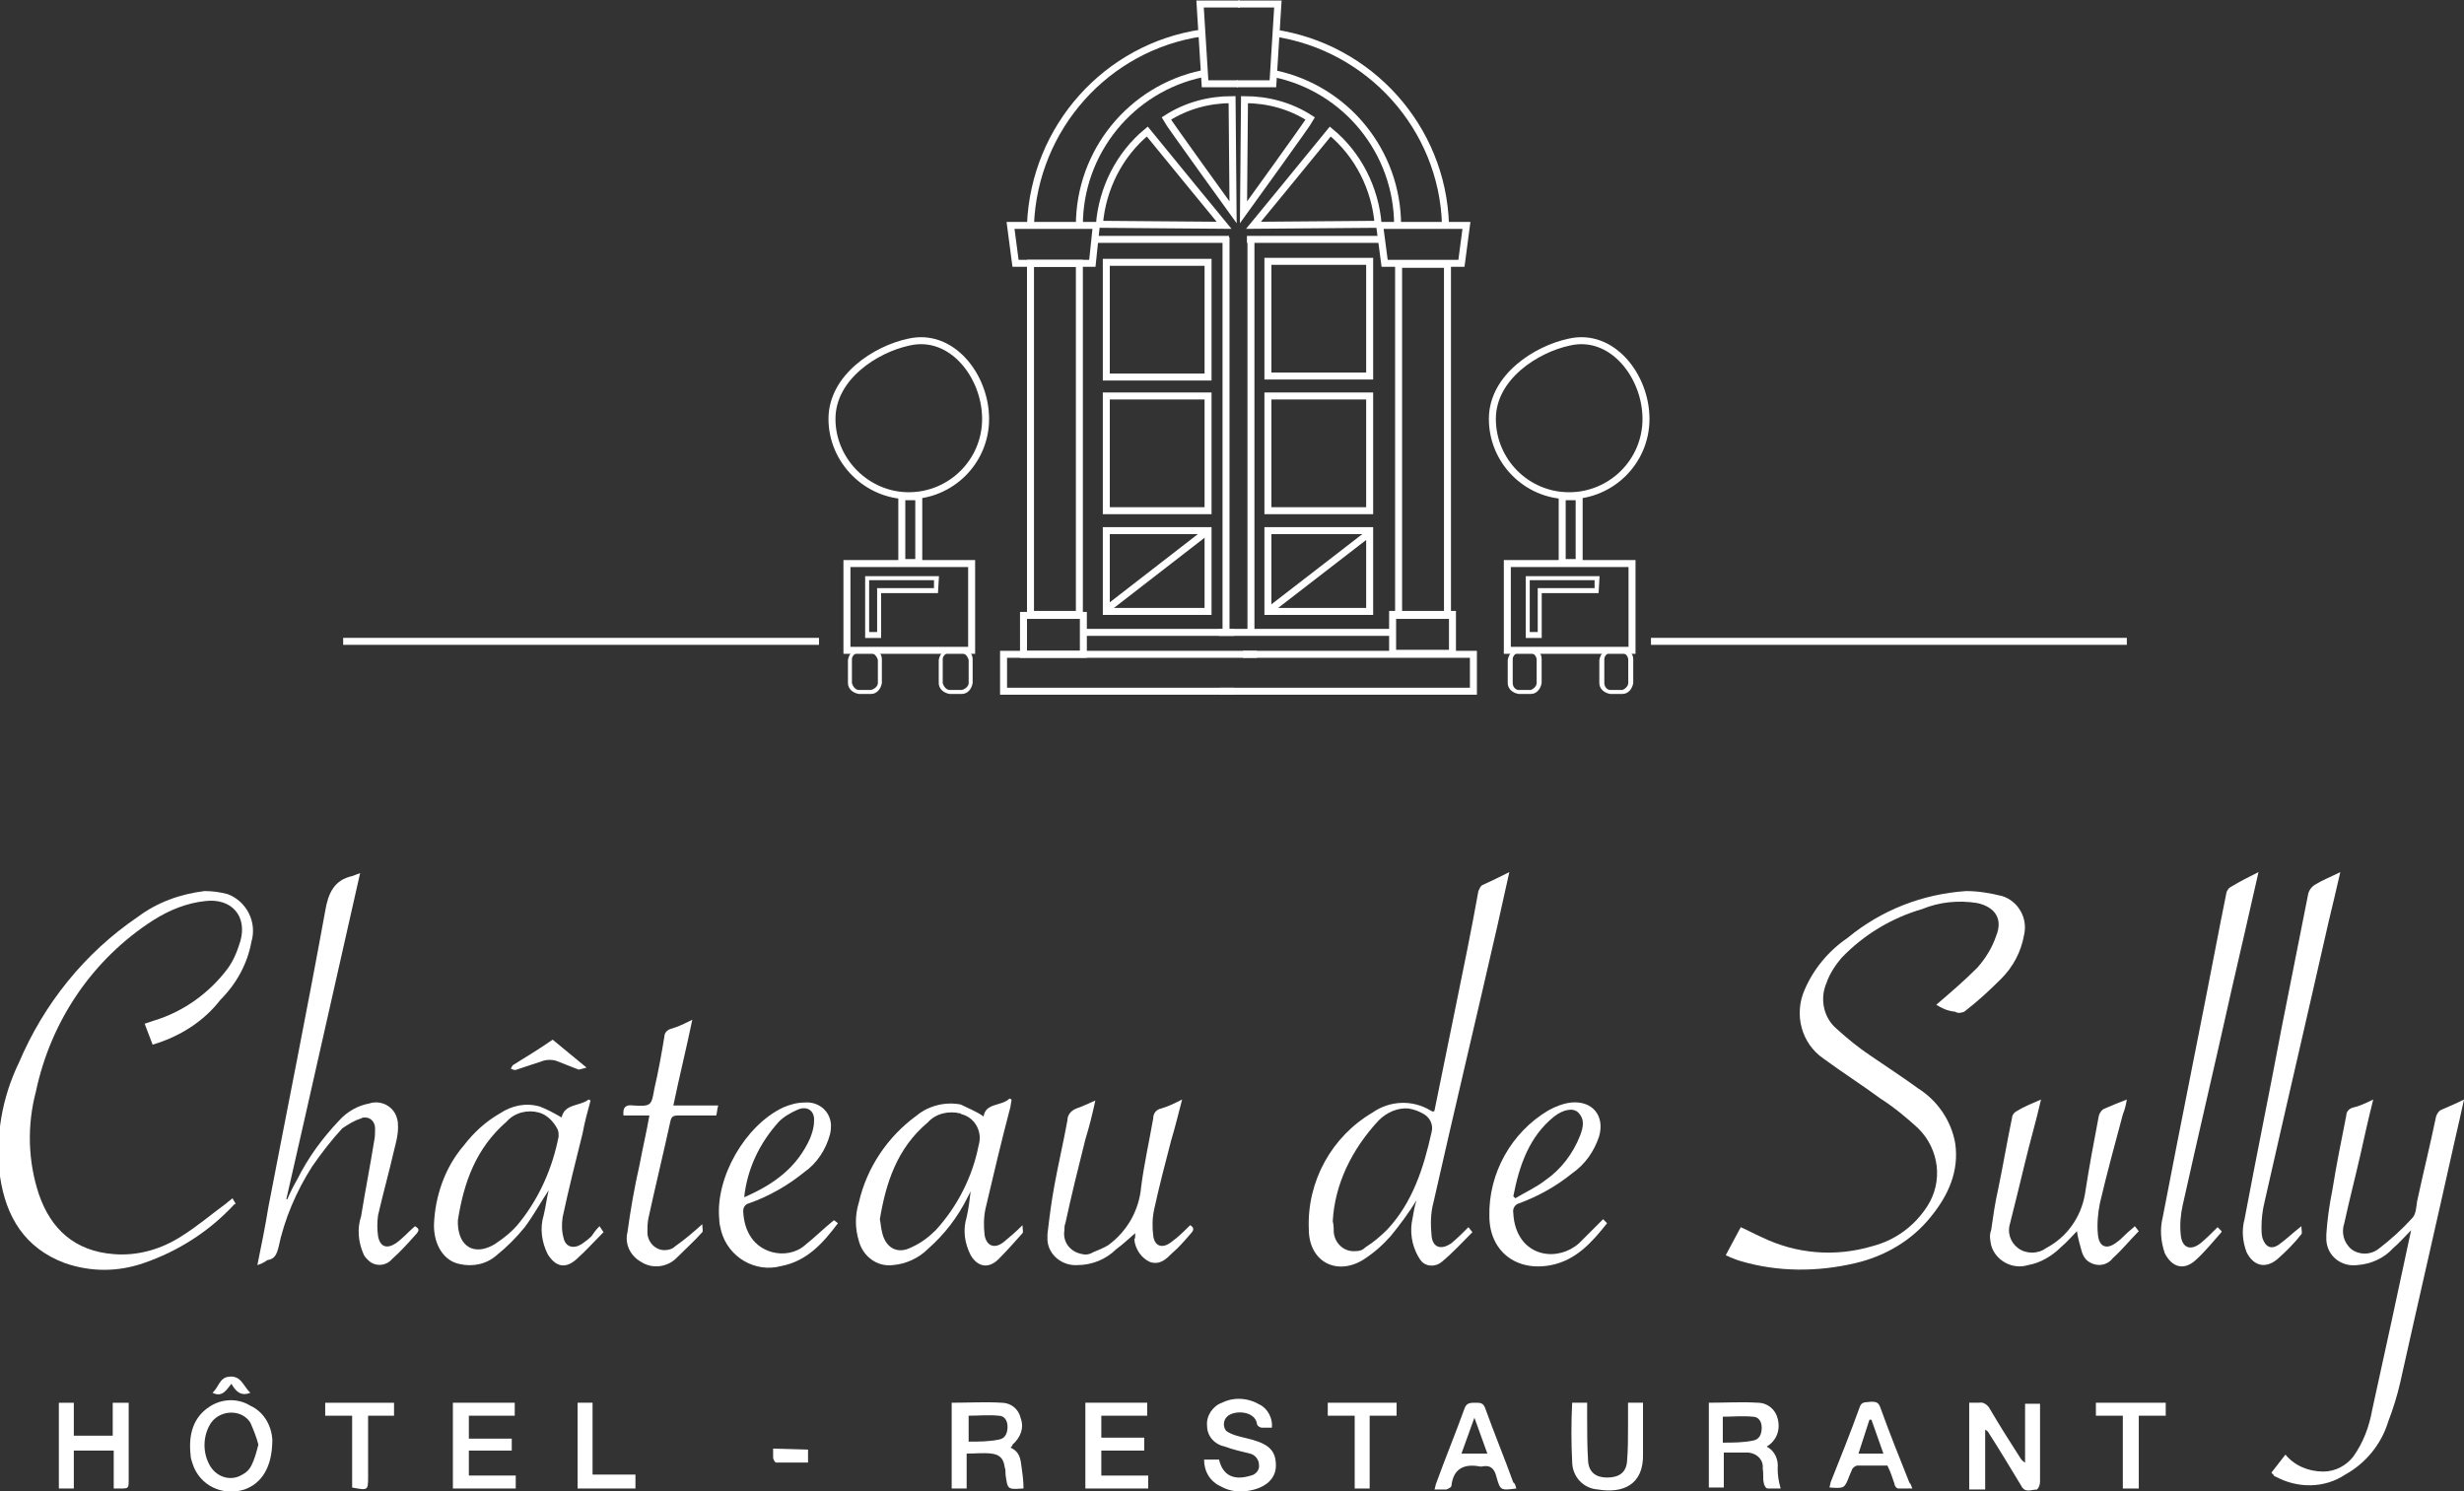 <svg xmlns="http://www.w3.org/2000/svg" xmlns:xlink="http://www.w3.org/1999/xlink" id="Calque_1" x="0px" y="0px" viewBox="0 0 247 149.5" style="enable-background:new 0 0 247 149.5;" xml:space="preserve"><rect x="0" y="0" width="247" height="149.5" fill="#333333" stroke="none"/><style type="text/css">	.st0{fill:none;stroke:#FFFFFF;stroke-width:0.7;}	.st1{fill:none;stroke:#FFFFFF;stroke-width:0.7;stroke-miterlimit:10;}	.st2{fill:#FFFFFF;}</style><line id="Ligne_24" class="st0" x1="34.4" y1="64.3" x2="82.1" y2="64.3"></line><line id="Ligne_25" class="st0" x1="165.5" y1="64.3" x2="213.2" y2="64.3"></line><rect id="Rectangle_47" x="84.9" y="56.5" class="st0" width="12.5" height="8.7"></rect><path id="Trac&#xE9;_51" class="st0" d="M98.8,42c0,4.3-3.5,7.7-7.7,7.7s-7.7-3.5-7.7-7.7l0,0c0-4.2,4.4-7,7.7-7.7 C95.4,33.3,98.8,37.7,98.8,42z"></path><rect id="Rectangle_48" x="90.4" y="49.8" class="st1" width="1.7" height="6.6"></rect><g id="Groupe_20" transform="translate(52.326 57.364)">	<path id="Trac&#xE9;_52" class="st2" d="M41.3,0.8v0.8h-5.7V6h-0.8V0.8H41.3 M41.8,0.4h-7.4v6.2H36V2.1h5.7L41.8,0.4L41.8,0.4z"></path></g><g id="Groupe_21" transform="translate(50.701 64.676)">	<path id="Trac&#xE9;_53" class="st2" d="M36.6,0.8c0.3,0,0.6,0.3,0.7,0.7v2.3c0,0.3-0.3,0.6-0.7,0.7h-1.2c-0.3,0-0.6-0.3-0.7-0.7V1.4  c0-0.3,0.3-0.6,0.7-0.7H36.6 M36.6,0.4h-1.2c-0.6,0-1,0.5-1.1,1.1v2.3c0,0.6,0.5,1,1.1,1.1h1.2c0.6,0,1-0.5,1.1-1.1V1.4  C37.7,0.8,37.2,0.4,36.6,0.4z"></path></g><g id="Groupe_22" transform="translate(59.802 64.676)">	<path id="Trac&#xE9;_54" class="st2" d="M36.6,0.8c0.3,0,0.6,0.3,0.7,0.7v2.3c0,0.3-0.3,0.6-0.7,0.7h-1.2c-0.3,0-0.6-0.3-0.7-0.7V1.4  c0-0.3,0.3-0.6,0.7-0.7H36.6 M36.6,0.4h-1.2c-0.6,0-1,0.5-1.1,1.1v2.3c0,0.6,0.5,1,1.1,1.1h1.2c0.6,0,1-0.5,1.1-1.1V1.4  C37.7,0.8,37.2,0.4,36.6,0.4z"></path></g><rect id="Rectangle_49" x="151.1" y="56.5" class="st0" width="12.5" height="8.7"></rect><path id="Trac&#xE9;_55" class="st0" d="M165,42c0,4.3-3.5,7.7-7.7,7.7c-4.3,0-7.7-3.5-7.7-7.7l0,0c0-4.2,4.4-7,7.7-7.7 C161.6,33.3,165,37.7,165,42z"></path><rect id="Rectangle_50" x="156.6" y="49.8" class="st1" width="1.7" height="6.6"></rect><g id="Groupe_23" transform="translate(118.547 57.364)">	<path id="Trac&#xE9;_56" class="st2" d="M41.3,0.8v0.8h-5.7V6h-0.8V0.8H41.3 M41.8,0.4h-7.4v6.2H36V2.1h5.7L41.8,0.4L41.8,0.4z"></path></g><g id="Groupe_24" transform="translate(116.84 64.676)">	<path id="Trac&#xE9;_57" class="st2" d="M36.6,0.8c0.3,0,0.6,0.3,0.6,0.7v2.3c0,0.3-0.3,0.6-0.6,0.7h-1.2c-0.3,0-0.6-0.3-0.6-0.7V1.4  c0-0.3,0.3-0.6,0.6-0.7H36.6 M36.6,0.4h-1.2c-0.6,0-1,0.5-1.1,1.1v2.3c0,0.6,0.5,1,1.1,1.1h1.2c0.6,0,1-0.5,1.1-1.1V1.4  C37.7,0.8,37.3,0.4,36.6,0.4C36.7,0.3,36.7,0.3,36.6,0.4z"></path></g><g id="Groupe_25" transform="translate(126.022 64.676)">	<path id="Trac&#xE9;_58" class="st2" d="M36.6,0.8c0.3,0,0.6,0.3,0.6,0.7v2.3c0,0.3-0.3,0.6-0.6,0.7h-1.2c-0.3,0-0.6-0.3-0.6-0.7V1.4  c0-0.3,0.3-0.6,0.6-0.7H36.6 M36.6,0.4h-1.2c-0.6,0-1,0.5-1.1,1.1v2.3c0,0.6,0.5,1,1.1,1.1h1.2c0.6,0,1-0.5,1.1-1.1V1.4  C37.7,0.8,37.2,0.4,36.6,0.4z"></path></g><path id="Trac&#xE9;_59" class="st0" d="M144.9,22.5c-0.3-9.7-7.6-17.8-17.2-19.2"></path><path id="Trac&#xE9;_60" class="st0" d="M140.1,22.6c0-7.4-5.2-13.7-12.3-15.2"></path><path id="Trac&#xE9;_61" class="st0" d="M124,8.4h3.6l0.5-8h-4"></path><path id="Trac&#xE9;_62" class="st0" d="M138.8,26.4h7.7l0.5-3.8h-8.7L138.8,26.4z"></path><rect id="Rectangle_51" x="140.2" y="26.5" class="st0" width="4.9" height="35.2"></rect><rect id="Rectangle_52" x="139.6" y="61.6" class="st0" width="6" height="3.9"></rect><path id="Trac&#xE9;_63" class="st0" d="M122.3,69.3h25.4v-3.7h-23.1"></path><rect id="Rectangle_53" x="127.1" y="26.2" class="st0" width="10.2" height="11.5"></rect><rect id="Rectangle_54" x="127.1" y="39.7" class="st0" width="10.2" height="11.5"></rect><rect id="Rectangle_55" x="127.1" y="53.2" class="st0" width="10.2" height="8.1"></rect><line id="Ligne_26" class="st0" x1="138.3" y1="24" x2="125" y2="24"></line><line id="Ligne_27" class="st0" x1="125.4" y1="63.3" x2="125.4" y2="23.8"></line><line id="Ligne_28" class="st0" x1="139.5" y1="63.4" x2="122.2" y2="63.4"></line><g id="Groupe_26" transform="translate(90.352 9.588)">	<path id="Trac&#xE9;_64" class="st0" d="M34.4,0.4c2.3,0,4.6,0.6,6.6,1.9c-0.2,0.4-6.7,9.4-6.7,9.4L34.4,0.4z"></path>	<path id="Trac&#xE9;_65" class="st0" d="M43,3.6c2.8,2.3,4.5,5.7,4.8,9.3L35.3,13C35.3,13,41.3,5.7,43,3.6z"></path></g><path id="Trac&#xE9;_66" class="st0" d="M103.3,22.5c0.4-9.7,7.6-17.8,17.2-19.2"></path><path id="Trac&#xE9;_67" class="st0" d="M108.2,22.6c0-7.4,5.2-13.7,12.3-15.2"></path><path id="Trac&#xE9;_68" class="st0" d="M124.1,8.4h-3.3l-0.5-8h4"></path><path id="Trac&#xE9;_69" class="st0" d="M109.5,26.4h-7.7l-0.5-3.8h8.6L109.5,26.4z"></path><rect id="Rectangle_56" x="103.3" y="26.4" class="st0" width="4.9" height="35.2"></rect><rect id="Rectangle_57" x="102.6" y="61.7" class="st0" width="6" height="3.9"></rect><path id="Trac&#xE9;_70" class="st0" d="M123.7,69.3h-23.1v-3.7H126"></path><rect id="Rectangle_58" x="110.9" y="26.3" class="st0" width="10.2" height="11.5"></rect><rect id="Rectangle_59" x="110.9" y="39.7" class="st0" width="10.2" height="11.5"></rect><rect id="Rectangle_60" x="110.9" y="53.2" class="st0" width="10.2" height="8.1"></rect><line id="Ligne_29" class="st0" x1="110" y1="24" x2="123.2" y2="24"></line><line id="Ligne_30" class="st0" x1="122.9" y1="63.3" x2="122.9" y2="23.8"></line><line id="Ligne_31" class="st0" x1="108.7" y1="63.4" x2="123.7" y2="63.4"></line><g id="Groupe_27" transform="translate(75.808 9.588)">	<path id="Trac&#xE9;_71" class="st0" d="M47.7,0.4c-2.3,0-4.6,0.6-6.6,1.9c0.2,0.4,6.7,9.4,6.7,9.4L47.7,0.4z"></path>	<path id="Trac&#xE9;_72" class="st0" d="M39.2,3.6c-2.8,2.3-4.5,5.7-4.8,9.3L46.9,13C46.9,13,40.9,5.7,39.2,3.6z"></path></g><line id="Ligne_32" class="st0" x1="110.9" y1="61.1" x2="121.1" y2="53.2"></line><line id="Ligne_33" class="st0" x1="127.1" y1="61.3" x2="137.2" y2="53.5"></line><g id="Groupe_219" transform="translate(193 274.435)">	<g id="Groupe_34" transform="translate(0 0)">		<path id="Trac&#xE9;_150" class="st2" d="M1.1-173.7c1.4-1.2,2.8-2.4,4.1-3.7c0.8-0.9,1.5-2,1.9-3.2c0.7-1.7-0.1-2.9-1.9-3.3   c-1.9-0.3-3.8-0.1-5.5,0.6c-3.1,0.9-5.9,2.6-8.1,4.9c-0.6,0.7-1.2,1.6-1.5,2.5c-0.7,1.6-0.3,3.5,1,4.6c1.1,1,2.2,1.9,3.4,2.7   c1.6,1.1,3.3,2.2,4.8,3.3c1.9,1.2,3.3,3.2,3.7,5.5c0.4,2.8-0.7,5.2-2.4,7.3c-1.9,2.4-4.6,4-7.6,4.7c-3.8,0.9-7.8,0.9-11.5-0.2   c-0.4-0.1-0.8-0.3-1.1-0.4c-0.1-0.1-0.3-0.1-0.4-0.2l1.5-2.8c0.7,0.3,1.4,0.7,2.1,1c3.5,1.7,7.4,2,11.1,0.9c2.3-0.6,4.2-2,5.5-4   c1.6-2.5,1.2-5.7-0.9-7.8c-1.2-1.1-2.4-2.1-3.8-3c-1.9-1.4-3.8-2.6-5.7-4c-2.2-1.5-3-4.4-1.9-6.9c0.9-2.1,2.4-3.9,4.3-5.2   c3.4-2.8,7.5-4.4,11.9-4.7c1.2,0,2.4,0.2,3.6,0.5c1.6,0.5,2.6,2.2,2.2,3.9c-0.3,1.7-1.1,3.2-2.3,4.4c-1.2,1.2-2.4,2.3-3.7,3.3   c-0.3,0.1-0.6,0.2-0.9,0C2.1-173.1,1.6-173.4,1.1-173.7"></path>		<path id="Trac&#xE9;_151" class="st2" d="M-177.7-169.7l-0.8-2.1c0.3-0.1,0.6-0.2,0.9-0.3c3-0.9,5.6-2.8,7.4-5.2   c0.6-0.8,1-1.8,1.3-2.8c0.7-2.5-0.9-4.3-3.5-4c-1.9,0.2-3.6,0.9-5.2,1.9c-6.1,3.9-10.3,10.1-11.8,17.2c-0.9,3.4-0.8,7,0.3,10.3   c1.2,3.5,3.6,5.7,7.5,6c2.4,0.2,4.8-0.5,6.8-1.8c1.6-1,3-2.2,4.5-3.3c0.2-0.2,0.4-0.3,0.6-0.5l0.3,0.5c0,0.1,0,0.1-0.1,0.1   c-2.5,2.7-5.6,4.7-9.1,5.9c-2.6,0.9-5.3,0.9-7.9,0c-4-1.5-5.9-4.6-6.5-8.7c-0.5-3.9,0.2-7.9,1.9-11.4c2.5-5.9,6.6-11,11.9-14.6   c2-1.5,4.3-2.3,6.7-2.6c0.8,0,1.5,0.1,2.3,0.3c1.9,0.7,3,2.8,2.4,4.8c-0.4,2.2-1.5,4.2-3.1,5.8C-172.6-172-175-170.5-177.7-169.7"></path>		<path id="Trac&#xE9;_152" class="st2" d="M-49.2-163.1c0.7-3.4,1.4-6.9,2.1-10.3c0.8-3.9,1.6-7.8,2.3-11.7c0.1-0.2,0.2-0.5,0.4-0.6   c0.9-0.4,1.7-0.8,2.7-1.3l-1.2,5.4c-2.1,9.2-4.3,18.4-6.4,27.7c-0.3,1.1-0.3,2.2-0.2,3.3c0.1,1.3,1,1.5,2,0.8   c0.6-0.5,1.1-1,1.7-1.6l0.4,0.5c-1,1-2,2.1-3.1,3c-0.6,0.5-1.6,0.5-2.1-0.2c-0.1-0.1-0.1-0.2-0.2-0.3c-0.7-1.2-0.9-2.6-0.6-3.9   c0.1-0.6,0.2-1.2,0.4-1.8c-0.8,1.3-1.7,2.5-2.6,3.6c-0.8,0.9-1.7,1.7-2.8,2.4c-2.7,1.6-5.4,0.1-5.4-3.1c-0.2-4.8,2.3-9.3,6.4-11.7   c1.7-1.2,4-1.3,5.8-0.2c0.1,0,0.1,0.1,0.2,0.1C-49.3-163-49.2-163-49.2-163.1 M-59.4-152c0.1,0.4,0.1,0.8,0.1,1.1   c0.1,1.1,1,2,2.2,1.9c0.4,0,0.7-0.1,1-0.4c0.8-0.5,1.5-1.1,2.2-1.8c2.5-2.7,3.6-6.1,4.4-9.7c0.2-0.7-0.1-1.4-0.7-1.8   c-0.5-0.3-1-0.5-1.6-0.6c-1.1-0.1-2.2,0.4-3,1.2C-57.5-159.2-59.2-155.7-59.4-152"></path>		<path id="Trac&#xE9;_153" class="st2" d="M44.9-164.2c-0.5,2-0.9,3.8-1.3,5.6c-0.5,2.2-1.1,4.5-1.6,6.8c-0.3,0.9-0.1,1.9,0.7,2.6   c0.8,0.6,1.9,0.6,2.7,0c1.2-0.9,2.4-2,3.4-3.1c0.4-0.4,0.4-1.1,0.5-1.7c0.6-2.8,1.3-5.6,1.9-8.5c0.1-0.3,0.3-0.6,0.6-0.7   c0.7-0.3,1.4-0.6,2.2-1c-0.3,1.4-0.6,2.7-0.9,4c-1.8,8.1-3.7,16.3-5.5,24.4c-0.3,1.3-0.7,2.6-1.2,3.9c-0.7,2.3-2.3,4.2-4.3,5.3   c-2.1,1.4-4.8,1.4-7,0.2c-0.1,0-0.2-0.1-0.2-0.2c-0.1,0-0.1-0.1-0.2-0.2l1.4-1.8c0.9,1.1,2.3,1.7,3.8,1.7c1.2,0,2.3-0.6,3-1.5   c1-1.4,1.6-3,1.9-4.7c1.3-5.9,2.6-11.9,3.9-18c-0.7,0.7-1.2,1.3-1.8,1.8c-0.9,1-2.2,1.6-3.6,1.7c-1.6,0.2-3-0.9-3.1-2.5   c0-0.2,0-0.4,0-0.6c0.1-1.5,0.3-2.9,0.6-4.4c0.4-2.5,0.9-5,1.4-7.5c0-0.4,0.3-0.7,0.7-0.8C43.4-163.5,44.1-163.8,44.9-164.2"></path>		<path id="Trac&#xE9;_154" class="st2" d="M-167.2-147.6c0.4-2,0.8-3.9,1.1-5.8c1.9-9.9,3.9-19.8,5.7-29.7c0.3-1.8,0.9-3.1,2.7-3.5   c0.3-0.1,0.5-0.2,0.8-0.3c-2.5,11-4.9,21.8-7.4,32.7l0.1,0c0.3-0.7,0.6-1.3,1-2c1.1-2.2,2.5-4.1,4.2-5.9c0.8-0.9,1.9-1.5,3-1.7   c1.2-0.4,2.5,0.3,2.8,1.5c0.1,0.3,0.1,0.6,0.1,0.9c0,0.8-0.2,1.5-0.4,2.3c-0.5,2.2-1.1,4.3-1.6,6.5c-0.1,0.7-0.1,1.4,0,2.1   c0.2,1.1,0.9,1.3,1.8,0.7c0.7-0.5,1.2-1.1,1.9-1.7c0.3,0.2,0.5,0.3,0.2,0.7c-0.8,0.9-1.6,1.8-2.5,2.6c-0.6,0.7-1.7,0.8-2.4,0.1   c-0.2-0.2-0.4-0.4-0.5-0.7c-0.5-1.2-0.6-2.5-0.2-3.7c0.4-2.5,0.9-5,1.3-7.5c0.1-0.4,0.1-0.9,0.1-1.3c0-0.6-0.4-1.1-1-1.1   c-0.1,0-0.3,0-0.4,0.1c-0.7,0.2-1.3,0.6-1.9,1c-1.1,1.2-2.1,2.5-3,3.8c-1.6,2.5-2.8,5.3-3.4,8.2c-0.2,0.7-0.4,1.1-1.1,1.2   C-166.6-147.8-166.9-147.7-167.2-147.6"></path>		<path id="Trac&#xE9;_155" class="st2" d="M-132.9-151.5l0.4,0.6c-0.9,0.9-1.8,1.9-2.7,2.7c-1.1,1-2.1,0.8-2.9-0.5   c-0.6-1.2-0.8-2.6-0.4-3.9c0.2-0.8,0.3-1.7,0.5-2.5c-0.8,1.2-1.5,2.5-2.4,3.7c-0.8,1-1.8,2-2.8,2.8c-1,0.9-2.4,1.2-3.7,0.9   c-1.6-0.3-2.6-1.9-2.6-3.9c0.1-2.9,1.1-5.8,3-8c1-1.3,2.2-2.4,3.6-3.2c1.2-0.8,2.6-1.1,4-0.7c0.8,0.3,1.5,0.7,2.2,1.1   c0.3-1.4,1.8-1.1,2.7-1.8l0.2,0.1c-0.3,1.1-0.6,2.2-0.8,3.3c-0.7,2.8-1.4,5.6-2,8.4c-0.1,0.7-0.1,1.4,0.1,2.1   c0.2,0.9,1,1.1,1.8,0.6c0.3-0.2,0.7-0.5,1-0.8C-133.5-150.8-133.3-151.1-132.9-151.5 M-147.1-152.1c0,0.1,0,0.3,0,0.4   c0.1,2.3,1.7,3.2,3.7,2c0.9-0.6,1.8-1.3,2.5-2.2c2-2.5,3.3-5.5,3.9-8.6c0-0.2,0-0.5-0.1-0.7c-0.4-0.8-1.1-1.5-1.9-1.7   c-1.1-0.3-2.4,0-3.2,0.9C-145.3-159.3-146.5-155.9-147.1-152.1"></path>		<path id="Trac&#xE9;_156" class="st2" d="M-94.4-162.5c0.2-1.4,1.8-1,2.6-1.8l0.2,0.1c0,0.2-0.1,0.5-0.1,0.7   c-0.9,3.4-1.7,6.8-2.5,10.2c-0.2,0.9-0.2,1.8-0.1,2.7c0.2,1.1,1,1.4,1.9,0.7c0.6-0.5,1.2-1,1.9-1.7c0,0.4,0.1,0.7,0,0.8   c-0.8,0.9-1.6,1.8-2.4,2.6c-1,1-2.1,0.8-2.8-0.4c-0.6-1.2-0.8-2.5-0.4-3.8c0.2-0.9,0.3-1.7,0.4-2.6l-0.3,0.6c-1,2-2.3,3.7-4,5.2   c-0.9,0.9-2.2,1.5-3.5,1.6c-1.6,0.2-3-0.9-3.4-2.4c-0.4-1.3-0.4-2.6,0-3.9c0.8-3.5,2.9-6.6,5.8-8.7c1.2-1,2.9-1.4,4.4-1.1   C-95.9-163.3-95.1-163-94.4-162.5 M-104.8-152.2c0.1,0.5,0.1,0.8,0.2,1.2c0.3,1.6,1.5,2.4,3,1.6c0.9-0.4,1.7-1,2.4-1.7   c2.2-2.4,3.7-5.4,4.3-8.5c0.4-1.3-0.3-2.7-1.6-3.1c-0.1,0-0.1,0-0.2-0.1c-1.2-0.3-2.5,0-3.3,0.9   C-103.1-159.3-104.2-155.8-104.8-152.2"></path>		<path id="Trac&#xE9;_157" class="st2" d="M33.4-187c-0.9,4-1.8,7.9-2.7,11.8c-1.6,7.2-3.3,14.4-4.9,21.6c-0.2,0.9-0.3,1.9-0.2,2.9   c0.1,1.4,1,1.7,2,0.9c0.6-0.5,1.1-1,1.7-1.6l0.4,0.4c0,0.1,0,0.1-0.1,0.2c-0.8,0.9-1.6,1.9-2.5,2.7c-1.2,1.1-2.4,0.7-3.1-0.7   c-0.4-1.2-0.5-2.4-0.2-3.6c1.9-9.9,3.9-19.7,5.8-29.6c0.2-1,0.4-2,0.6-3c0.1-0.2,0.2-0.4,0.4-0.5C31.6-186.1,32.4-186.5,33.4-187"></path>		<path id="Trac&#xE9;_158" class="st2" d="M41.6-187c-0.4,1.8-0.8,3.4-1.2,5.1c-2.1,9.3-4.3,18.7-6.4,28c-0.2,0.8-0.3,1.7-0.3,2.5   c0,0.4,0,0.7,0.1,1.1c0.3,0.9,0.9,1.2,1.7,0.6c0.7-0.5,1.3-1.1,2.2-1.8c0,0.4,0.1,0.7,0,0.8c-0.7,0.9-1.5,1.7-2.4,2.5   c-1.2,1-2.4,0.7-3.1-0.7c-0.4-1.1-0.5-2.2-0.2-3.3c1.2-6.4,2.5-12.7,3.7-19.1c0.9-4.5,1.8-9.1,2.7-13.6c0.1-0.3,0.3-0.6,0.6-0.8   C39.8-186.2,40.6-186.5,41.6-187"></path>		<path id="Trac&#xE9;_159" class="st2" d="M11.6-164.2c-0.5,2.2-1.1,4.2-1.6,6.3s-1,4.1-1.5,6.1c-0.3,0.9,0,1.9,0.8,2.5   c0.8,0.6,2,0.6,2.8,0c2.1-1.1,3.5-3.1,3.9-5.4c0.4-2.6,0.9-5.3,1.4-7.9c0.1-0.3,0.3-0.6,0.6-0.7c0.7-0.3,1.4-0.6,2.2-0.9   c-0.1,0.6-0.2,1-0.4,1.5c-0.8,3-1.6,5.9-2.3,8.9c-0.2,1-0.3,2.1-0.2,3.1c0.1,1.3,0.9,1.6,1.9,0.8c0.3-0.2,0.6-0.5,0.9-0.8   c0.3-0.3,0.6-0.5,0.9-0.8l0.4,0.5c-0.9,0.9-1.7,1.9-2.6,2.7c-0.6,0.8-1.7,0.9-2.5,0.3c-0.3-0.2-0.5-0.6-0.6-0.9   c-0.2-0.7-0.4-1.4-0.5-2.1c-0.5,0.5-1,1.1-1.6,1.6c-0.9,0.9-2.1,1.6-3.3,1.8c-1.6,0.5-3.3-0.5-3.7-2c-0.1-0.5-0.2-1,0-1.5   c0.2-1.4,0.4-2.8,0.7-4.1c0.5-2.4,0.9-4.8,1.4-7.2c0-0.2,0.2-0.5,0.4-0.6C9.9-163.5,10.7-163.8,11.6-164.2"></path>		<path id="Trac&#xE9;_160" class="st2" d="M-79.2-150.8c-0.6,0.5-1.2,1.1-1.9,1.6c-1,1-2.4,1.6-3.9,1.6c-1.5,0.1-2.9-1-3-2.5   c0-0.2,0-0.4,0-0.6c0.2-1.7,0.4-3.3,0.7-4.9c0.4-2.2,0.9-4.3,1.3-6.5c0-0.6,0.4-1,0.9-1.2c0.6-0.2,1.2-0.5,1.9-0.8   c-0.3,1.4-0.6,2.6-1,3.9c-0.7,2.8-1.4,5.6-2,8.4c-0.1,0.2-0.1,0.5-0.1,0.7c-0.2,1.2,0.6,2.2,1.8,2.4c0.4,0.1,0.8,0,1.1-0.2   c0.5-0.2,1-0.4,1.5-0.7c1.9-1.4,3.1-3.5,3.3-5.9c0.3-2.3,0.8-4.5,1.2-6.8c0-0.5,0.3-0.9,0.8-1c0.7-0.2,1.3-0.5,2.1-0.9   c-0.4,1.5-0.7,2.8-1.1,4.1c-0.6,2.3-1.2,4.6-1.7,6.9c-0.2,0.9-0.2,1.8-0.1,2.6c0.1,1.1,0.9,1.4,1.8,0.7c0.7-0.5,1.3-1.1,1.9-1.7   c0.4,0.2,0.4,0.5,0.1,0.8c-0.6,0.7-1.2,1.4-1.9,2c-0.6,0.6-1.2,1.2-2.2,0.9c-0.9-0.4-1.5-1.3-1.6-2.3   C-79.2-150.2-79.2-150.5-79.2-150.8"></path>		<path id="Trac&#xE9;_161" class="st2" d="M-122.6-151.7c0,0.4,0.1,0.7,0,0.8c-0.8,0.9-1.8,1.8-2.7,2.7c-0.9,0.8-2.3,1-3.4,0.3   c-1.1-0.6-1.7-1.8-1.4-3c0.3-2.2,0.7-4.5,1.2-6.7c0.3-1.6,0.7-3.3,1-5h-2.6c-0.1-0.9,0.3-1.1,1-1c1.8,0.1,1.8,0,2.1-1.7   c0.4-1.7,0.7-3.4,1-5.2c0-0.4,0.3-0.7,0.7-0.8c0.7-0.2,1.3-0.5,2.1-0.9c-0.6,2.9-1.3,5.7-1.9,8.6h4.5c-0.1,0.3-0.1,0.6-0.2,1   c-1.3,0-2.5,0-3.8,0c-0.5,0-0.7,0.1-0.8,0.6c-0.7,3.2-1.5,6.5-2.2,9.7c-0.1,0.5-0.1,1-0.1,1.4c0,1,0.8,1.8,1.7,1.8   c0.4,0,0.8-0.1,1.1-0.4C-124.3-150.2-123.5-150.9-122.6-151.7"></path>		<path id="Trac&#xE9;_162" class="st2" d="M-32.3-152.2l0.4,0.4c-1.5,1.9-3.1,3.7-5.6,4.2c-3.5,0.7-6.2-1.4-6.2-4.9   c-0.1-4.3,2.2-8.4,5.9-10.6c0.7-0.4,1.5-0.7,2.3-0.8c2.1-0.2,3.4,1.3,2.8,3.4c-0.5,1.5-1.4,2.8-2.7,3.7c-1.6,1.3-3.4,2.3-5.3,3   c-0.4,0.1-0.7,0.5-0.6,1c0.1,2.1,1.2,3.6,2.9,4c1.3,0.3,2.7-0.1,3.7-1C-33.9-150.6-33.1-151.4-32.3-152.2 M-41.3-154.5l0.2,0.2   c1-0.6,2.1-1.1,3-1.8c1.6-1.1,2.8-2.7,3.5-4.5c0.3-0.8,0.5-1.6-0.2-2.3c-0.5-0.5-1.5-0.3-2.4,0.4   C-39.7-160.5-40.7-157.6-41.3-154.5"></path>		<path id="Trac&#xE9;_163" class="st2" d="M-109.4-152.1l0.4,0.3c-1.5,2-3.1,3.8-5.7,4.3c-2.6,0.7-5.3-0.9-6-3.5   c-0.1-0.4-0.2-0.8-0.2-1.2c-0.4-4.2,2.6-9.4,6.4-11.2c0.7-0.3,1.4-0.5,2.2-0.5c1.3-0.1,2.5,0.8,2.6,2.2c0,0.3,0,0.6-0.1,1   c-0.4,1.5-1.3,2.9-2.6,3.8c-1.6,1.3-3.5,2.4-5.5,3.1c-0.4,0.1-0.6,0.4-0.6,0.8c0.1,2.1,1.1,3.6,2.9,4.1c1.1,0.3,2.4,0.1,3.3-0.7   C-111.3-150.4-110.4-151.3-109.4-152.1 M-118.4-154.4c3-1.3,5.3-3,6.6-5.9c0.2-0.5,0.4-1.1,0.4-1.7c0.1-1-0.6-1.6-1.6-1.2   c-0.7,0.3-1.4,0.7-1.9,1.2C-116.9-159.8-118.1-157.2-118.4-154.4"></path>		<path id="Trac&#xE9;_164" class="st2" d="M4.4-133.8c0.3,0,0.6,0,1,0c0.4-0.1,0.8,0.2,1,0.5c1,1.7,2,3.3,3.1,5   c0.1,0.2,0.3,0.4,0.5,0.5v-5.9h1.5v0.9c0,2.3,0,4.6,0,6.9c0,0.3-0.1,0.6-0.3,0.8c-0.6,0-1.2,0.4-1.6-0.4c-1.1-1.8-2.1-3.5-3.2-5.2   c-0.1-0.2-0.2-0.3-0.4-0.4v6H4.4L4.4-133.8z"></path>		<path id="Trac&#xE9;_165" class="st2" d="M-91.7-129.3c0.9,0.4,1,1.1,1.1,1.9c0.1,0.7,0.2,1.4,0.2,2.2c0,0,0,0-0.1,0   c-1.5,0.1-1.5,0.1-1.7-1.4c0-0.3,0-0.5-0.1-0.8c-0.1-0.8-0.5-1.2-1.3-1.3c-0.8-0.1-1.6,0-2.5,0v3.5h-1.5v-8.6c1.7,0,3.4-0.1,5,0   c0.9,0,1.7,0.6,1.9,1.5c0.4,1,0,2-0.8,2.7C-91.5-129.5-91.6-129.4-91.7-129.3 M-95.9-129.9c1,0,2,0,3-0.2c0.7-0.1,0.9-0.7,0.9-1.3   c0-0.6-0.3-1.1-0.9-1.1c-1-0.1-2,0-3,0V-129.9z"></path>		<path id="Trac&#xE9;_166" class="st2" d="M-21.7-133.8c1.7,0,3.3-0.1,4.9,0c1,0,1.8,0.7,2,1.6c0.3,1.1-0.1,2.2-1.1,2.8   c0.8,0.4,1.2,1.3,1.1,2.2c0,0.7,0.1,1.3,0.3,2c-0.4,0-0.9,0-1.3,0c-0.2,0-0.4-0.4-0.4-0.6c-0.1-0.4,0-0.9-0.1-1.4   c0.1-0.8-0.5-1.5-1.4-1.6c-0.1,0-0.2,0-0.3,0c-0.7,0-1.4,0-2.2,0v3.5h-1.5L-21.7-133.8z M-20.3-129.8c1,0,2,0,3-0.2   c0.7-0.1,0.9-0.7,0.9-1.3c0-0.6-0.3-1.1-0.9-1.1c-1-0.1-2,0-3,0L-20.3-129.8z"></path>		<path id="Trac&#xE9;_167" class="st2" d="M-165.7-130.1c0,2.8-1.1,4.4-2.8,5c-2.2,0.7-4.5-0.4-5.2-2.6c-0.1-0.3-0.2-0.6-0.2-0.9   c-0.2-1.9,0.2-3.7,1.9-4.8c1.2-0.8,2.8-0.9,4.1-0.1C-166.6-132.9-165.8-131.6-165.7-130.1 M-167.1-129.6c-0.2-0.8-0.5-1.5-0.8-2.2   c-0.7-1.1-2.2-1.3-3.3-0.6c-0.3,0.2-0.5,0.4-0.7,0.7c-0.8,1.3-0.8,3,0,4.3c0.7,1.1,2.1,1.5,3.2,0.8c0.4-0.2,0.7-0.5,0.9-0.9   C-167.5-128.1-167.3-128.8-167.1-129.6"></path>		<path id="Trac&#xE9;_168" class="st2" d="M-185.6-129v3.8h-1.5v-8.6h1.5v3.3h3.9v-3.3h1.6v2c0,1.9,0,3.8,0,5.7c0,0.9,0,0.9-0.9,0.9   c-0.2,0-0.3,0-0.6,0v-3.8H-185.6z"></path>		<path id="Trac&#xE9;_169" class="st2" d="M-72.3-128.1h1.5c0.4,1.7,1.6,2.1,3.2,1.6c0.5-0.1,0.9-0.6,0.8-1.1c0-0.5-0.4-1-0.9-1.1   c-0.8-0.2-1.7-0.4-2.5-0.7c-1-0.2-1.8-1-1.8-2.1c-0.1-1,0.6-2,1.5-2.3c1.2-0.6,2.6-0.5,3.8,0.2c0.8,0.4,1.3,1.4,1.2,2.3   c-0.3,0-0.7,0-1,0c-0.2,0-0.5-0.2-0.5-0.4c-0.2-1.3-2.3-1.4-3-0.7c-0.4,0.4-0.4,1-0.1,1.4c0.1,0.1,0.3,0.2,0.5,0.3   c0.7,0.3,1.4,0.4,2.1,0.6c1.8,0.5,2.4,1.2,2.4,2.6c0,1.3-1,2.2-2.6,2.5c-1,0.2-2,0.1-2.9-0.4C-71.7-125.9-72.3-126.9-72.3-128.1"></path>		<path id="Trac&#xE9;_170" class="st2" d="M-146-130.2h4.3v1.2h-4.3v2.5h4.7v1.3h-6.3v-8.6h6.2v1.3h-4.6V-130.2z"></path>		<path id="Trac&#xE9;_171" class="st2" d="M-78-133.8v1.3h-4.6v2.2h4.3v1.3h-4.3v2.5h4.7v1.3h-6.3v-8.6H-78z"></path>		<path id="Trac&#xE9;_172" class="st2" d="M-35.4-133.8h1.5c0,0.5,0,0.9,0,1.3c0,1.5,0,3.1,0.1,4.6c0.1,1.1,0.8,1.6,1.9,1.6   c1.2,0,1.9-0.5,2-1.6c0.1-1.2,0.1-2.4,0.1-3.6c0-0.7,0-1.5,0-2.3h1.5v2c0,1,0,2.1,0,3.1c0.1,3.2-2.1,4-4.5,3.6   c-1.5-0.1-2.6-1.3-2.6-2.8C-35.5-129.8-35.5-131.8-35.4-133.8"></path>		<path id="Trac&#xE9;_173" class="st2" d="M-1.3-125.2c-0.5,0-0.9,0-1.4,0c-0.2,0-0.4-0.3-0.4-0.5c-0.2-0.6-0.4-1.2-0.7-1.8   c-1,0-2,0-3,0c-0.2,0-0.4,0.2-0.5,0.3c-0.1,0.2-0.2,0.5-0.3,0.7c-0.5,1.3-0.5,1.3-2,1.2c0-0.2,0.1-0.3,0.1-0.5c1-2.5,2-5,2.9-7.5   c0.2-0.7,0.7-0.5,1.1-0.6c0.5,0,0.8,0,1,0.6c0.9,2.5,1.9,5,2.9,7.5C-1.4-125.6-1.4-125.4-1.3-125.2 M-6.7-128.7h2.5l-1.2-3.4   l-0.2,0L-6.7-128.7"></path>		<path id="Trac&#xE9;_174" class="st2" d="M-41-125.2c-1.6,0.2-1.6,0.2-2-1.2c-0.2-0.8-0.6-1.2-1.5-1c0,0,0,0-0.1,0   c-1.5-0.3-2.7,0.1-2.9,1.9c0,0.2-0.3,0.3-0.5,0.4c-0.4,0-0.8,0-1.2,0c0.1-0.3,0.1-0.5,0.2-0.7c0.9-2.5,1.9-4.9,2.8-7.4   c0.2-0.6,0.6-0.6,1.1-0.6c0.5,0,0.8,0,1,0.6c0.9,2.5,1.9,4.9,2.8,7.4C-41.1-125.7-41.1-125.5-41-125.2 M-43.9-128.7l-1.3-3.6   l-1.3,3.6H-43.9z"></path>		<path id="Trac&#xE9;_175" class="st2" d="M-55.7-132.5v7.3h-1.5v-7.3h-2.7v-1.3h6.9v1.3L-55.7-132.5z"></path>		<path id="Trac&#xE9;_176" class="st2" d="M21.4-125.2h-1.6v-7.3h-2.7v-1.3h7v1.3h-2.7V-125.2z"></path>		<path id="Trac&#xE9;_177" class="st2" d="M-156.1-132.5v6.1c0,1.4,0,1.4-1.6,1.1v-7.2h-2.7v-1.3h6.9v1.3H-156.1z"></path>		<path id="Trac&#xE9;_178" class="st2" d="M-133.6-133.8v7.2h4.3v1.4h-5.8v-8.6H-133.6z"></path>		<path id="Trac&#xE9;_179" class="st2" d="M-137.6-170.2l3.4,2.8c-0.4,0.1-0.7,0.2-0.8,0.2c-0.8-0.3-1.5-0.6-2.3-0.9   c-0.4-0.1-0.8-0.1-1.2,0c-0.9,0.3-1.8,0.6-2.7,0.9c-0.2,0.1-0.4,0-0.6-0.1c0.1-0.1,0.1-0.3,0.3-0.4   C-140.2-168.5-138.9-169.3-137.6-170.2"></path>		<path id="Trac&#xE9;_180" class="st2" d="M-112-129.1v1.3c-1.1,0-2.2,0-3.2,0c-0.1,0-0.3-0.3-0.3-0.5c0-0.3,0-0.6,0-0.9L-112-129.1z"></path>		<path id="Trac&#xE9;_181" class="st2" d="M-167.9-134.8c-1,0.4-1.5-0.2-1.9-0.9c-0.5,0.6-0.9,1.4-1.9,0.9c0.6-0.5,0.7-1.5,1.6-1.6   C-168.8-136.6-168.6-135.4-167.9-134.8"></path>	</g></g></svg>